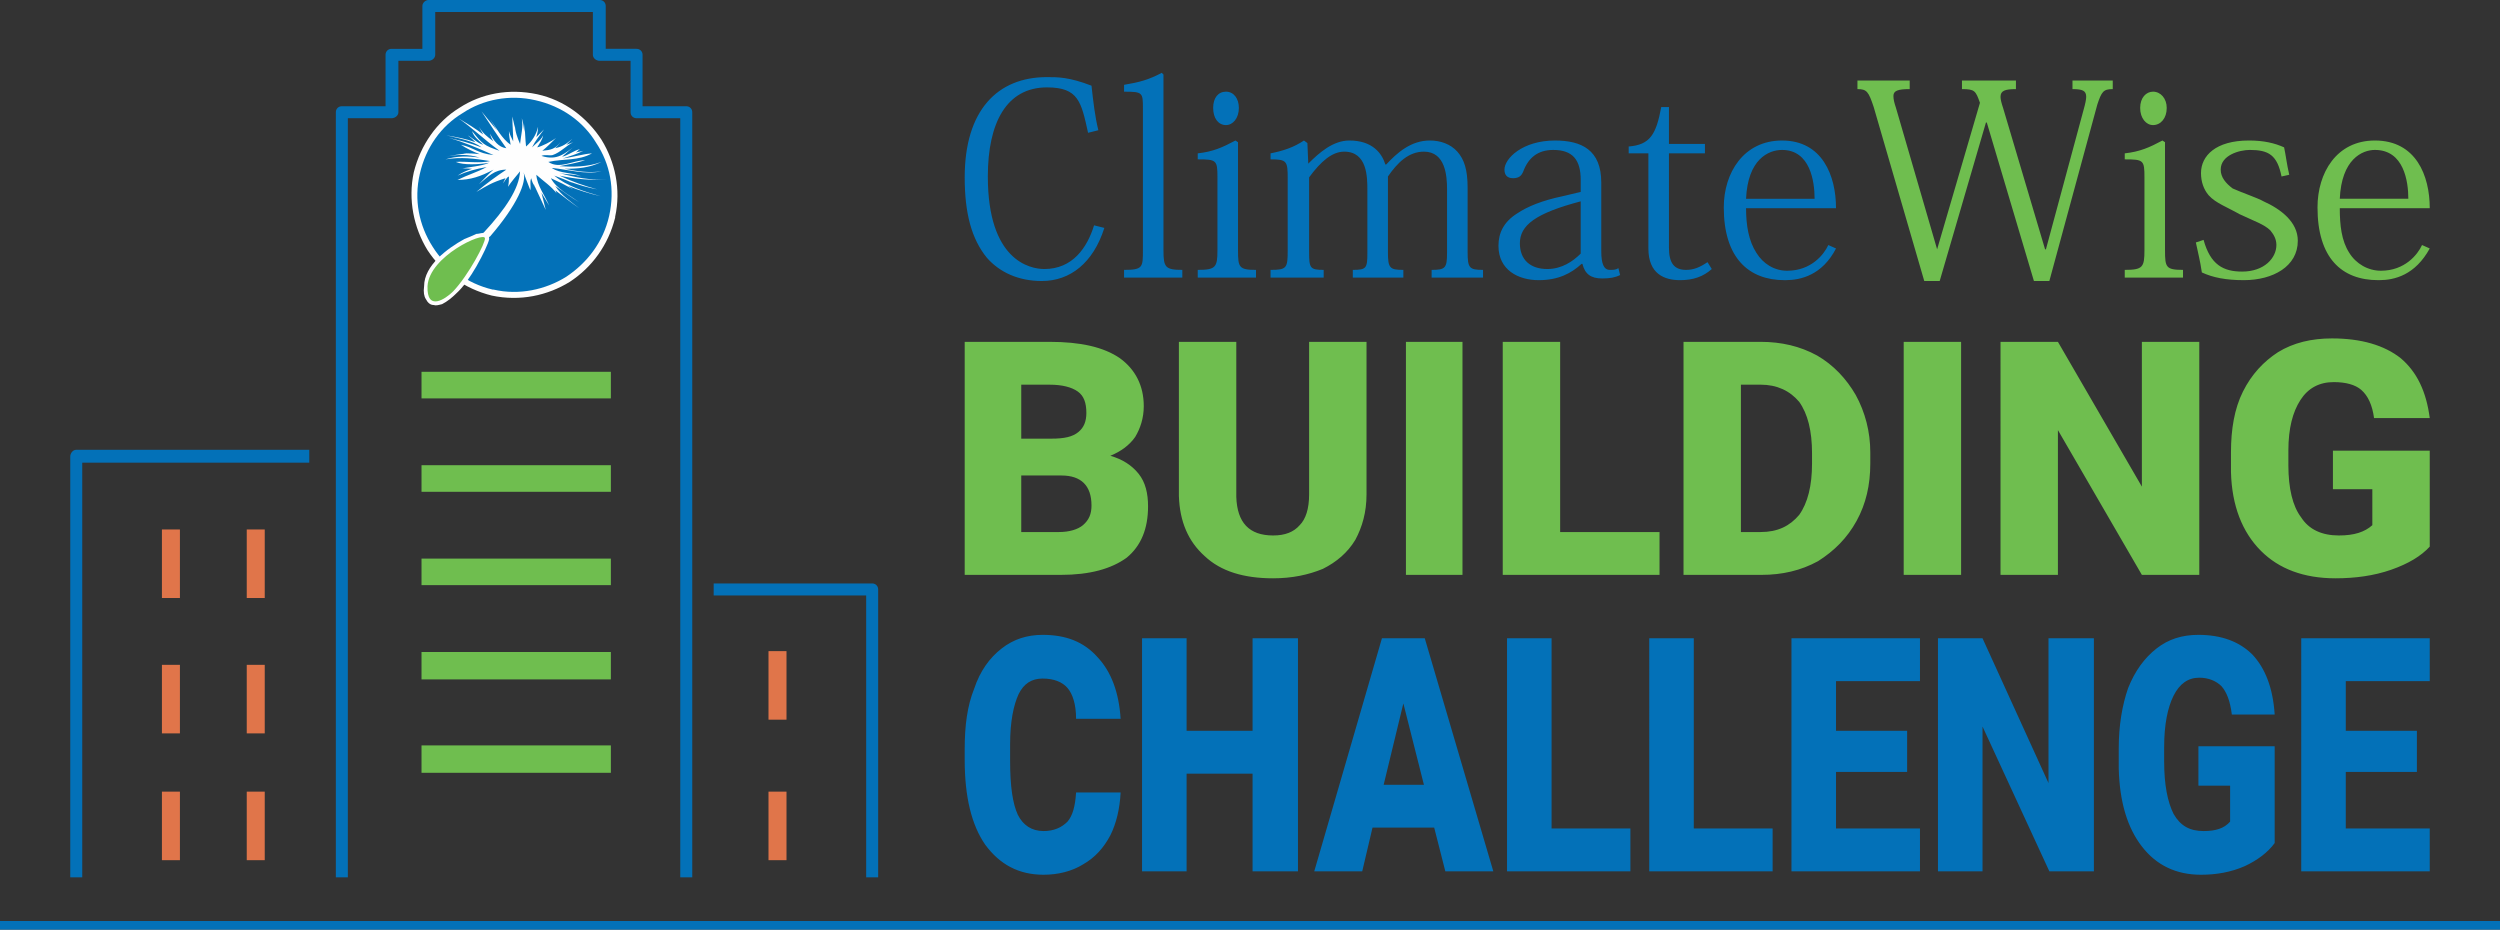 <svg xmlns="http://www.w3.org/2000/svg" viewBox="0 0 2918 1085" shape-rendering="geometricPrecision" text-rendering="geometricPrecision" image-rendering="optimizeQuality" fill-rule="evenodd" clip-rule="evenodd"><rect x="0" y="0" width="2918" height="1085" fill="#333333" stroke="none"/><defs><style>.fil0,.fil2,.fil4{fill:#0371b8;fill-rule:nonzero}.fil2,.fil4{fill:#6fbe4f}.fil2{fill:#fefefe}</style></defs><g id="Layer_x0020_1"><g id="_1278876928"><path class="fil0" d="M1308 925c-1 19-5 36-12 50-8 15-18 26-32 34-13 8-29 12-46 12-29 0-51-12-68-35-16-23-24-56-24-99v-13c0-27 3-50 11-70 7-21 18-36 32-47s30-16 48-16c27 0 48 8 64 26 16 17 25 41 27 72h-52c0-17-4-29-10-36s-16-11-29-11-22 6-28 18c-6 13-10 32-10 59v19c0 30 3 50 9 63 6 12 16 19 30 19 12 0 21-4 28-11 6-7 9-18 10-34h52zm207 92h-53V903h-77v114h-52V745h52v108h77V745h53v272zm159-51h-72l-12 51h-56l79-272h50l80 272h-56l-13-51zm-59-50h47l-24-95-23 95zm196 51h92v50h-144V745h52v222zm166 0h92v50h-144V745h52v222zm249-66h-83v66h98v50h-150V745h150v50h-98v58h83v48zm218 116h-52l-78-169v169h-52V745h52l77 169V745h53v272zm211-33c-8 11-20 20-35 27-16 7-33 10-51 10-29 0-52-11-69-33s-26-52-27-91v-24c0-26 4-50 11-70 8-20 19-35 33-46s30-16 49-16c27 0 48 8 63 23 15 16 24 39 26 70h-50c-2-16-6-26-12-33-6-6-15-10-26-10-13 0-23 7-30 21s-11 34-11 60v17c0 27 4 47 11 61 8 14 19 20 35 20 14 0 24-3 31-11v-42h-37v-46h89v113zm166-83h-83v66h98v50h-150V745h150v50h-98v58h83v48zM1282 152c-4-16-6-34-8-52-26-10-39-10-52-10-58 0-96 39-96 117 0 42 8 72 26 94 15 17 37 27 64 27 33 0 60-21 73-62l-12-3c-8 26-25 51-58 51-17 0-66-10-66-108 0-63 22-104 69-104 37 0 40 17 48 53l12-3zm30 172h68v-9c-20 0-22-3-22-23V87l-2-2c-15 8-26 11-44 14v8c22 0 22 1 22 20v165c0 20 0 23-22 23v9zm119-217c-9 0-15 7-15 19s6 20 15 20c8 0 15-8 15-20 0-11-6-19-15-19zm11 57c-15 8-26 13-44 15v7c22 0 23 1 23 21v85c0 20-2 23-23 23v9h68v-9c-20 0-21-3-21-23V166l-3-2zm175 28c-4-13-15-28-42-28-19 0-35 14-48 27l-1-24-4-3c-12 8-24 12-39 15v7c19 0 20 2 20 22v84c0 21-1 23-20 23v9h62v-9c-16 0-17-2-17-21v-87c14-19 27-30 41-30 27 0 27 30 27 45v73c0 18-1 20-17 20v9h59v-9c-16 0-18-2-18-21v-88c11-16 24-29 42-29 25 0 27 28 27 44v74c0 18-2 20-18 20v9h60v-9c-16 0-18-2-18-21v-75c0-21-4-33-12-42s-20-13-32-13c-22 0-38 14-51 28h-1zm228 32l-21 5c-24 5-41 12-53 20-16 10-22 23-22 38 0 28 23 40 47 40 23 0 38-8 50-19h1c3 12 10 17 23 17 9 0 15-1 21-4l-2-8c-3 2-6 2-10 2-7 0-10-7-10-22v-80c0-38-23-49-54-49-38 0-59 21-59 34 0 6 3 10 10 10s10-3 12-8c6-16 17-25 35-25 23 0 32 12 32 35v14zm0 72c-9 9-22 18-39 18-20 0-32-11-32-30 0-21 18-35 71-49v61zm79-117v111c0 30 19 37 37 37 15 0 27-4 37-13l-5-8c-9 6-16 9-25 9-14 0-20-8-20-26V179h42v-11h-42v-43h-9c-6 32-13 44-38 46v8h23zm160 148c18 0 43-6 59-37l-9-4c-5 11-20 30-48 30-15 0-28-8-36-21-9-14-12-32-12-52h105c0-38-16-79-63-79-45 0-68 38-68 78 0 59 29 85 71 85h1zm-46-95c2-46 26-57 42-57 33 0 38 37 38 57h-80zM833 695v-14h185c4 0 7 3 7 7v336h-14V695H833zM96 1024H82V533c0-4 3-8 7-8h272v15H96v484z"/><path d="M626 114c-63-15-125 25-139 88s25 125 88 139 125-25 139-88-25-125-88-139z" fill="#0371b8"/><path class="fil0" d="M808 1024h-14V138h-51c-4 0-7-3-7-7V71h-36c-4 0-8-3-8-7V14H508v50c0 4-4 7-8 7h-35v60c0 4-4 7-8 7h-51v886h-14V131c0-4 3-7 7-7h51V64c0-4 3-7 7-7h36V7c0-4 4-7 7-7h200c4 0 7 3 7 7v50h36c4 0 7 3 7 7v60h51c4 0 7 3 7 7v893zM0 1085v-10h2918v10z"/><g><path class="fil2" d="M625 117c-30-7-61-1-85 15-25 15-43 40-50 71-7 30-1 60 15 85 15 24 40 43 70 50h1c30 7 61 0 85-15 24-16 43-40 50-71s1-61-15-85c-15-25-40-43-71-50zm-89 9c26-17 58-23 91-16 32 7 58 27 75 53 16 26 23 58 16 90v1c-8 32-27 58-53 75-26 16-58 23-91 16-32-8-58-27-75-53-16-26-23-59-16-91 8-32 27-59 53-75z"/><path class="fil2" d="M572 276c32-37 43-64 39-75 0 0 7 19 8 21 1-5-1-9 1-14 1 4 2 6 4 10-1-1-1-2-1-3l14 30-5-20 9 15c-5-12-14-23-15-36 9 8 17 13 24 22-1-1-1-3-2-4 9 7 18 14 28 21-10-8-21-15-28-26 10 7 18 13 28 19-11-8-27-16-33-28 9 4 17 8 26 13l-6-4c12 5 25 9 38 12-18-5-40-12-54-24 8 3 14 5 22 9-2-1-3-1-4-2 11 4 21 7 32 9-15-4-29-9-44-16 19 4 37 6 56 4-19 2-38-2-56-7 9 2 17 1 26 4-11-5-25-3-35-10 20 2 38 8 58 4-15 2-28 0-43-3 15 0 29-1 43-8-16 6-33 6-49 5 10-2 21-4 30-7-14 0-30 11-43 2 18-4 35-1 51-10-12 1-20 4-34 6 9-3 16-5 24-9-3 1-6 1-9 2 2-1 3-3 5-4-8 2-13 7-21 9 6-5 11-10 17-14-14 10-22 19-41 13 4-2 9 0 13-1 9-3 16-11 24-15-3 1-5 2-8 3l7-7c-7 6-11 9-20 11 2-2 4-4 6-7-6 8-11 9-21 10 5-4 11-10 16-15-5 4-17 10-22 11 3-5 6-9 7-14-3 6-8 9-13 14 4-8 9-14 14-21l-9 9c1-4 2-7 2-12-2 9-7 17-14 23-1-9-1-17-2-26v9c-1-6-1-11-3-16 2 10-1 20-2 30-3-7-6-15-6-22v3l-3-13c0 10 1 19 1 29-2-4-4-8-5-12 0 5 1 10 2 16-10-7-17-20-24-30l8 13-18-22c10 15 19 29 29 43-9-1-15-9-19-17 1 4 2 6 4 9-8-6-12-9-17-17l5 9c-9-7-19-13-29-19 16 11 29 24 48 38-18-6-20-8-32-23 2 7 8 11 13 16-7-2-11-7-18-11 4 3 6 5 9 8-11-4-22-6-34-8 12 3 31 6 41 14-13-5-25-8-38-11 18 5 34 12 52 20-19-2-23-9-38-12 6 4 14 8 22 11-7-1-13-1-19-1h4c-8 1-16 2-25 4 14-3 27-3 40 1-14-2-27-2-40 2 18-3 34-1 52 2-12 3-29 0-40 1 9 4 27 3 39 1-9 4-24 5-34 7 3-1 12 0 14 0-6 2-11 4-17 8 11-5 22-8 34-10-11 6-22 9-34 15 15 0 27-4 42-12-6 5-11 11-17 17 11-9 18-17 32-17-12 8-23 16-35 26 12-7 18-11 34-16l-3 6c2-2 4-7 7-8 0 5 0 7-1 12 3-5 10-13 14-18-1 20-17 44-42 71-1 1-1 1-2 1-2 0-4 1-7 1-4 2-9 4-14 6-20 11-47 31-47 55-1 7 0 12 2 15 2 4 5 7 9 7 3 1 6 0 10-1 6-3 12-8 16-12 9-8 17-20 24-32 8-14 14-27 15-32 0-2-1-2 1-3z"/></g><path d="M918 760v80h-21v-80h21zm0 164v80h-21v-80h21zM210 618v80h-21v-80h21zm99 0v80h-21v-80h21zm-99 158v80h-21v-80h21zm99 0v80h-21v-80h21zm-99 148v80h-21v-80h21zm99 0v80h-21v-80h21z" fill="#e0754a" fill-rule="nonzero"/><g><path class="fil4" d="M1126 671V399h99c36 0 63 6 82 19 18 13 28 32 28 56 0 14-4 26-10 36-7 10-17 17-29 22 14 4 25 11 33 21s11 23 11 38c0 26-8 46-25 60-18 13-43 20-77 20h-112zm66-116v66h44c12 0 22-3 28-8 7-6 10-13 10-23 0-23-12-35-35-35h-47zm0-43h35c15 0 25-2 32-8 6-5 9-12 9-22 0-12-3-20-10-25s-18-8-33-8h-33v63zm403-113v178c0 21-5 38-13 53-9 15-22 26-38 34-17 7-36 11-58 11-34 0-61-8-80-26-19-17-29-40-30-70V399h67v181c1 30 15 45 43 45 14 0 24-4 31-12 7-7 11-19 11-36V399h67zm112 272h-66V399h66v272zm114-50h116v50h-183V399h67v222zm144 50V399h90c24 0 46 5 66 16 19 11 34 27 45 46 11 20 17 43 17 67v13c0 25-5 47-16 67s-26 35-45 47c-20 11-42 16-66 16h-91zm67-222v172h23c20 0 34-7 45-20 10-14 15-34 15-60v-12c0-26-5-46-15-60-11-13-26-20-45-20h-23zm257 222h-67V399h67v272zm278 0h-67l-98-169v169h-67V399h67l98 169V399h67v272zm269-33c-10 11-25 20-45 27s-42 10-65 10c-37 0-66-11-87-32-22-22-34-53-35-92v-23c0-27 4-51 14-71s24-35 41-46c18-11 39-16 63-16 34 0 61 8 80 23 19 16 30 39 34 70h-65c-2-15-7-26-15-33-7-6-18-9-32-9-17 0-30 7-39 21s-14 33-14 59v17c0 27 5 48 15 61 9 14 24 21 44 21 18 0 30-4 39-12v-42h-46v-45h113v112zM2466 94h-47v10c12 0 16 2 16 9 0 3-1 8-3 15l-44 163h-1l-49-165c-2-6-3-10-3-13 0-7 5-9 18-9V94h-63v10c15 0 16 2 21 16l-50 171-48-165c-2-6-3-10-3-14 0-6 5-8 19-8V94h-61v10c11 0 13 3 19 21l59 203h18l54-185h1l55 185h18l56-206c5-15 7-18 18-18V94zm47 13c-8 0-15 7-15 19s7 20 15 20c9 0 16-8 16-20 0-11-7-19-16-19zm11 57c-15 8-26 13-44 15v7c22 0 23 1 23 21v85c0 20-2 23-23 23v9h68v-9c-20 0-21-3-21-23V166l-3-2zm39 119c2 10 5 21 7 35 13 6 28 9 49 9 34 0 63-16 63-46 0-22-20-37-40-46-7-4-25-10-36-15-8-6-14-13-14-22 0-17 22-23 34-23 22 0 32 6 37 31l9-2c-3-13-4-23-6-32-11-5-24-8-41-8-39 0-56 18-56 38 0 10 3 19 9 26 8 9 22 14 36 22 17 8 29 12 36 19 4 5 7 10 7 17 0 15-14 31-40 31-22 0-37-8-45-37l-9 3zm214 44c18 0 42-6 59-37l-9-4c-5 11-20 30-48 30-15 0-29-8-37-21-9-14-11-32-11-52h105c0-38-16-79-64-79-45 0-67 38-67 78 0 59 28 85 71 85h1zm-46-95c2-46 26-57 41-57 34 0 39 37 39 57h-80zM492 870h221v32H492v-32zm0-109h221v32H492v-32zm0-109h221v31H492v-31zm0-109h221v31H492v-31zm0-109h221v31H492v-31zM529 340c18-19 38-57 37-62-1-8-65 21-67 56-1 30 21 15 30 6z"/></g></g></g></svg>